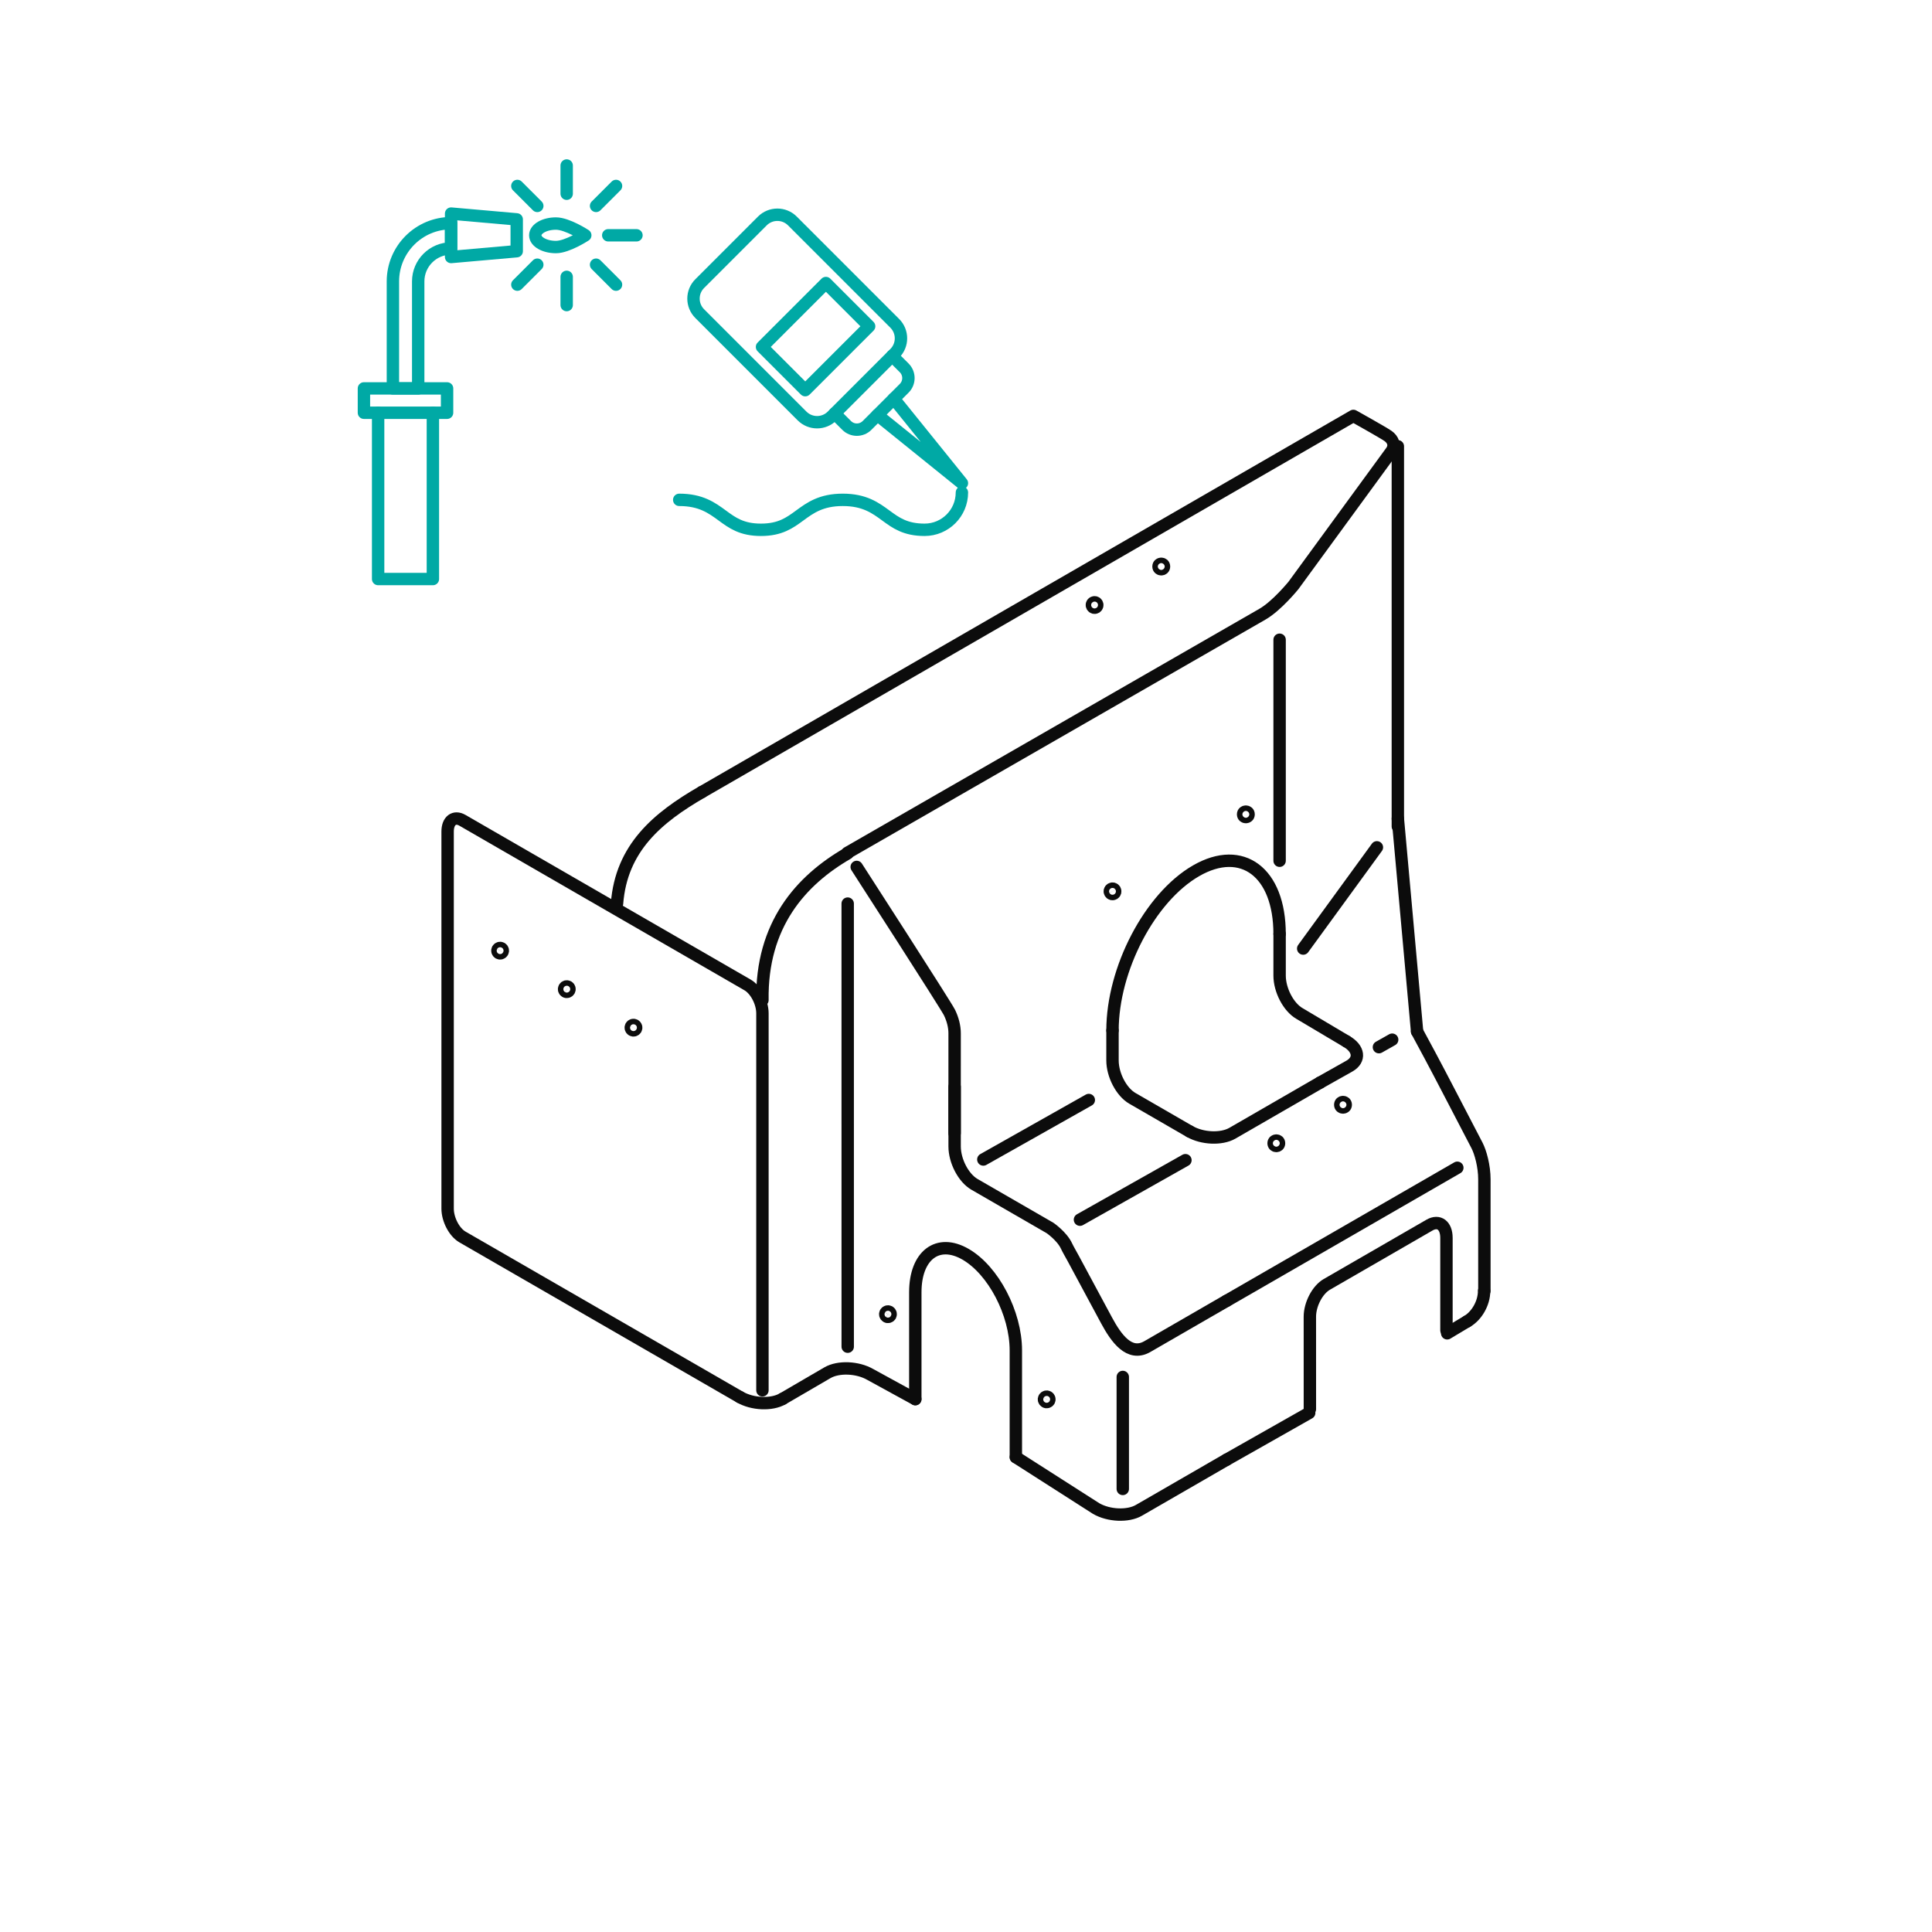 <?xml version="1.0" encoding="utf-8"?>
<!-- Generator: Adobe Illustrator 15.0.0, SVG Export Plug-In . SVG Version: 6.00 Build 0)  -->
<!DOCTYPE svg PUBLIC "-//W3C//DTD SVG 1.1//EN" "http://www.w3.org/Graphics/SVG/1.1/DTD/svg11.dtd">
<svg version="1.1" id="montage" xmlns="http://www.w3.org/2000/svg" xmlns:xlink="http://www.w3.org/1999/xlink" x="0px" y="0px"
	 width="311.812px" height="311.812px" viewBox="0 0 311.812 311.812" enable-background="new 0 0 311.812 311.812"
	 xml:space="preserve">
<g>
	<path fill="none" stroke="#00A9A5" stroke-width="2" stroke-linecap="round" stroke-linejoin="round" stroke-miterlimit="10" d="
		M134.296,67.139c-1.338,1.338-3.508,1.338-4.846,0l-16.52-16.521c-1.339-1.338-1.339-3.507,0-4.845l10.109-10.111
		c1.34-1.338,3.509-1.338,4.847,0l16.521,16.521c1.339,1.338,1.339,3.507,0,4.845L134.296,67.139z"/>
	<path fill="none" stroke="#00A9A5" stroke-width="2" stroke-linecap="round" stroke-linejoin="round" stroke-miterlimit="10" d="
		M143.997,57.439l1.935,1.934c0.908,0.908,0.908,2.382,0,3.291l-5.998,5.998c-0.909,0.909-2.384,0.909-3.291,0l-1.935-1.934"/>
	
		<polyline fill="none" stroke="#00A9A5" stroke-width="2" stroke-linecap="round" stroke-linejoin="round" stroke-miterlimit="10" points="
		144.248,64.346 155.248,77.979 141.615,66.979 	"/>
	
		<rect x="126.657" y="47.024" transform="matrix(-0.707 -0.707 0.707 -0.707 186.263 185.763)" fill="none" stroke="#00A9A5" stroke-width="2" stroke-linecap="round" stroke-linejoin="round" stroke-miterlimit="10" width="9.871" height="14.586"/>
	<path fill="none" stroke="#00A9A5" stroke-width="2" stroke-linecap="round" stroke-linejoin="round" stroke-miterlimit="10" d="
		M109.621,80.672c3.496,0,5.255,1.288,6.955,2.534c1.614,1.184,3.138,2.3,6.238,2.3c3.104,0,4.63-1.117,6.246-2.3
		c1.701-1.246,3.46-2.534,6.958-2.534c3.5,0,5.26,1.288,6.959,2.534c1.614,1.184,3.143,2.3,6.245,2.3
		c3.327,0,6.024-2.696,6.024-6.024"/>
</g>
<g>
	<path fill="none" stroke="#00A9A5" stroke-width="2" stroke-linecap="round" stroke-linejoin="round" stroke-miterlimit="10" d="
		M67.496,62.688h-2.295h-1.788V45.41c0-5.179,4.214-9.392,9.394-9.392v4.084c-2.929,0-5.311,2.382-5.311,5.308V62.688z"/>
	
		<polyline fill="none" stroke="#00A9A5" stroke-width="2" stroke-linecap="round" stroke-linejoin="round" stroke-miterlimit="10" points="
		69.865,66.614 69.865,93.452 61.028,93.452 61.028,66.614 	"/>
	
		<rect x="58.736" y="62.688" fill="none" stroke="#00A9A5" stroke-width="2" stroke-linecap="round" stroke-linejoin="round" stroke-miterlimit="10" width="13.419" height="3.927"/>
	
		<polygon fill="none" stroke="#00A9A5" stroke-width="2" stroke-linecap="round" stroke-linejoin="round" stroke-miterlimit="10" points="
		83.395,40.544 72.805,41.478 72.805,34.472 83.395,35.405 	"/>
	<path fill="none" stroke="#00A9A5" stroke-width="2" stroke-linecap="round" stroke-linejoin="round" stroke-miterlimit="10" d="
		M89.727,39.871c-1.844,0-3.337-0.849-3.337-1.896c0-1.046,1.493-1.896,3.337-1.896c1.843,0,4.732,1.896,4.732,1.896
		S91.57,39.871,89.727,39.871z"/>
	<g>
		
			<line fill="none" stroke="#00A9A5" stroke-width="2" stroke-linecap="round" stroke-linejoin="round" stroke-miterlimit="10" x1="91.459" y1="44.682" x2="91.459" y2="49.237"/>
		
			<line fill="none" stroke="#00A9A5" stroke-width="2" stroke-linecap="round" stroke-linejoin="round" stroke-miterlimit="10" x1="91.459" y1="26.712" x2="91.459" y2="31.268"/>
		
			<line fill="none" stroke="#00A9A5" stroke-width="2" stroke-linecap="round" stroke-linejoin="round" stroke-miterlimit="10" x1="86.716" y1="42.719" x2="83.496" y2="45.939"/>
		
			<line fill="none" stroke="#00A9A5" stroke-width="2" stroke-linecap="round" stroke-linejoin="round" stroke-miterlimit="10" x1="99.423" y1="30.012" x2="96.202" y2="33.232"/>
		
			<line fill="none" stroke="#00A9A5" stroke-width="2" stroke-linecap="round" stroke-linejoin="round" stroke-miterlimit="10" x1="102.721" y1="37.976" x2="98.166" y2="37.975"/>
		
			<line fill="none" stroke="#00A9A5" stroke-width="2" stroke-linecap="round" stroke-linejoin="round" stroke-miterlimit="10" x1="86.716" y1="33.233" x2="83.496" y2="30.012"/>
		
			<line fill="none" stroke="#00A9A5" stroke-width="2" stroke-linecap="round" stroke-linejoin="round" stroke-miterlimit="10" x1="99.421" y1="45.94" x2="96.202" y2="42.719"/>
	</g>
</g>
<g>
	<path fill="none" stroke="#0C0C0C" stroke-width="2" stroke-linecap="round" stroke-linejoin="round" stroke-miterlimit="10" d="
		M123.052,224.388v-60.84c0-1.77-1.079-3.823-2.403-4.588l-46.008-26.563c-1.327-0.769-2.402,0.047-2.399,1.815v60.842
		c-0.003,1.766,1.072,3.821,2.396,4.586l44.772,25.838"/>
	
		<line fill="none" stroke="#0C0C0C" stroke-width="2" stroke-linecap="round" stroke-linejoin="round" stroke-miterlimit="10" x1="136.812" y1="145.834" x2="136.815" y2="217.347"/>
	<path fill="none" stroke="#0C0C0C" stroke-width="2" stroke-linecap="round" stroke-linejoin="round" stroke-miterlimit="10" d="
		M123.052,161.414c-0.19-12.12,6.158-19.305,13.761-23.691"/>
	<path fill="none" stroke="#0C0C0C" stroke-width="2" stroke-linecap="round" stroke-linejoin="round" stroke-miterlimit="10" d="
		M99.584,145.834c0.679-8.988,6.552-13.879,13.693-18.002"/>
	
		<line fill="none" stroke="#0C0C0C" stroke-width="2" stroke-linecap="round" stroke-linejoin="round" stroke-miterlimit="10" x1="233.567" y1="215.187" x2="236.795" y2="213.255"/>
	
		<line fill="none" stroke="#0C0C0C" stroke-width="2" stroke-linecap="round" stroke-linejoin="round" stroke-miterlimit="10" x1="197.958" y1="235.589" x2="211.296" y2="228.032"/>
	
		<line fill="none" stroke="#0C0C0C" stroke-width="2" stroke-linecap="round" stroke-linejoin="round" stroke-miterlimit="10" x1="210.327" y1="153.091" x2="222.223" y2="136.753"/>
	<path fill="none" stroke="#0C0C0C" stroke-width="2" stroke-linecap="round" stroke-linejoin="round" stroke-miterlimit="10" d="
		M206.52,97.479"/>
	<path fill="none" stroke="#0C0C0C" stroke-width="2" stroke-linecap="round" stroke-linejoin="round" stroke-miterlimit="10" d="
		M113.277,127.833l105.147-60.707c0,0,4.783,2.669,5.582,3.227c0.801,0.557,1.269,1.522,0.529,2.534
		c-0.739,1.011-15.779,21.598-15.779,21.598s-2.68,3.309-5.02,4.648c-2.339,1.339-66.98,38.514-66.98,38.514"/>
	<path fill="none" stroke="#0C0C0C" stroke-width="2" stroke-linecap="round" stroke-linejoin="round" stroke-miterlimit="10" d="
		M206.52,97.479"/>
	<path fill="none" stroke="#0C0C0C" stroke-width="2" stroke-linecap="round" stroke-linejoin="round" stroke-miterlimit="10" d="
		M163.951,235.179v-17.246c-0.004-5.978-3.632-12.916-8.117-15.504l0,0c-4.481-2.589-8.11,0.159-8.11,6.135v17.248"/>
	<path fill="none" stroke="#0C0C0C" stroke-width="2" stroke-linecap="round" stroke-linejoin="round" stroke-miterlimit="10" d="
		M179.551,166.309c0.004-9.935,6.034-21.47,13.489-25.771l0,0c7.452-4.301,13.479,0.267,13.479,10.196"/>
	<path fill="none" stroke="#0C0C0C" stroke-width="2" stroke-linecap="round" stroke-linejoin="round" stroke-miterlimit="10" d="
		M126.312,225.765c-1.771,1.021-4.858,0.893-6.901-0.287"/>
	<path fill="none" stroke="#0C0C0C" stroke-width="2" stroke-linecap="round" stroke-linejoin="round" stroke-miterlimit="10" d="
		M126.312,225.765l7.245-4.222c1.769-1.021,4.855-0.893,6.899,0.287l7.267,3.98"/>
	<path fill="none" stroke="#0C0C0C" stroke-width="2" stroke-linecap="round" stroke-linejoin="round" stroke-miterlimit="10" d="
		M197.958,235.589l-14.146,8.168c-1.77,1.021-4.857,0.892-6.9-0.286l-12.961-8.291"/>
	<path fill="none" stroke="#0C0C0C" stroke-width="2" stroke-linecap="round" stroke-linejoin="round" stroke-miterlimit="10" d="
		M213.05,174.726l-14.146,8.168c-1.771,1.021-4.856,0.891-6.9-0.287"/>
	
		<line fill="none" stroke="#0C0C0C" stroke-width="2" stroke-linecap="round" stroke-linejoin="round" stroke-miterlimit="10" x1="197.958" y1="209.95" x2="235.203" y2="188.469"/>
	
		<line fill="none" stroke="#0C0C0C" stroke-width="2" stroke-linecap="round" stroke-linejoin="round" stroke-miterlimit="10" x1="158.702" y1="187.136" x2="175.726" y2="177.534"/>
	
		<line fill="none" stroke="#0C0C0C" stroke-width="2" stroke-linecap="round" stroke-linejoin="round" stroke-miterlimit="10" x1="174.299" y1="196.849" x2="191.321" y2="187.245"/>
	
		<line fill="none" stroke="#0C0C0C" stroke-width="2" stroke-linecap="round" stroke-linejoin="round" stroke-miterlimit="10" x1="222.548" y1="169.006" x2="224.689" y2="167.797"/>
	<path fill="none" stroke="#0C0C0C" stroke-width="2" stroke-linecap="round" stroke-linejoin="round" stroke-miterlimit="10" d="
		M154.07,175.394v9.635c0,2.361,1.436,5.1,3.203,6.117l12.196,7.043c0,0,1.913,1.313,2.658,2.906
		c0.276,0.592,0.676,1.25,1.068,1.981c1.878,3.492,4.457,8.285,5.401,10.039c1.555,2.887,3.667,5.842,6.525,4.244l12.833-7.41"/>
	<path fill="none" stroke="#0C0C0C" stroke-width="2" stroke-linecap="round" stroke-linejoin="round" stroke-miterlimit="10" d="
		M211.407,227.433l-0.004-14.922c0-2.011,1.224-4.347,2.729-5.216l16.586-9.577c1.514-0.869,2.731,0.057,2.731,2.063v14.937"/>
	<path fill="none" stroke="#0C0C0C" stroke-width="2" stroke-linecap="round" stroke-linejoin="round" stroke-miterlimit="10" d="
		M154.067,182.909l0.003-16.155c0-1.098-0.314-2.282-0.827-3.334c-0.586-1.203-14.979-23.503-14.979-23.503"/>
	
		<line fill="none" stroke="#0C0C0C" stroke-width="2" stroke-linecap="round" stroke-linejoin="round" stroke-miterlimit="10" x1="181.209" y1="222.231" x2="181.209" y2="240.304"/>
	
		<line fill="none" stroke="#0C0C0C" stroke-width="2" stroke-linecap="round" stroke-linejoin="round" stroke-miterlimit="10" x1="225.604" y1="72.029" x2="225.604" y2="133.398"/>
	
		<line fill="none" stroke="#0C0C0C" stroke-width="2" stroke-linecap="round" stroke-linejoin="round" stroke-miterlimit="10" x1="206.52" y1="103.248" x2="206.52" y2="138.919"/>
	
		<line fill="none" stroke="#0C0C0C" stroke-width="2" stroke-linecap="round" stroke-linejoin="round" stroke-miterlimit="10" x1="225.604" y1="132.108" x2="228.71" y2="166.479"/>
	<path fill="none" stroke="#0C0C0C" stroke-width="2" stroke-linecap="round" stroke-linejoin="round" stroke-miterlimit="10" d="
		M239.57,208.339c0,0,0-15.862,0-18.002c0-2.141-0.627-4.387-1.19-5.469c-2.087-3.996-6.054-11.671-7.533-14.419
		c-1.218-2.258-2.137-3.971-2.137-3.971"/>
	<path fill="none" stroke="#0C0C0C" stroke-width="2" stroke-linecap="round" stroke-linejoin="round" stroke-miterlimit="10" d="
		M179.551,166.309v4.84c0,2.356,1.437,5.095,3.201,6.114l9.251,5.344"/>
	<path fill="none" stroke="#0C0C0C" stroke-width="2" stroke-linecap="round" stroke-linejoin="round" stroke-miterlimit="10" d="
		M206.52,150.734v6.719c0,2.359,1.438,5.101,3.203,6.117l7.577,4.5"/>
	<path fill="none" stroke="#0C0C0C" stroke-width="2" stroke-linecap="round" stroke-linejoin="round" stroke-miterlimit="10" d="
		M217.301,168.07c2.046,1.18,2.265,2.963,0.497,3.982l-4.748,2.673"/>
	<path fill="none" stroke="#0C0C0C" stroke-width="2" stroke-linecap="round" stroke-linejoin="round" stroke-miterlimit="10" d="
		M239.525,208.339c0,2.013-1.223,4.045-2.73,4.916"/>
	<path fill="none" stroke="#0C0C0C" stroke-width="2" stroke-linecap="round" stroke-linejoin="round" stroke-miterlimit="10" d="
		M179.933,143.636c0.12,0.212,0.051,0.482-0.162,0.604c-0.211,0.123-0.479,0.05-0.604-0.162c-0.122-0.211-0.052-0.481,0.166-0.605
		C179.541,143.352,179.809,143.424,179.933,143.636z"/>
	
		<circle fill="none" stroke="#0C0C0C" stroke-width="2" stroke-linecap="round" stroke-linejoin="round" stroke-miterlimit="10" cx="201.072" cy="131.431" r="0.443"/>
	<path fill="none" stroke="#0C0C0C" stroke-width="2" stroke-linecap="round" stroke-linejoin="round" stroke-miterlimit="10" d="
		M177.039,97.425c0.125,0.212,0.051,0.482-0.158,0.604c-0.214,0.123-0.483,0.05-0.604-0.162c-0.125-0.211-0.053-0.481,0.157-0.604
		C176.646,97.14,176.918,97.213,177.039,97.425z"/>
	
		<circle fill="none" stroke="#0C0C0C" stroke-width="2" stroke-linecap="round" stroke-linejoin="round" stroke-miterlimit="10" cx="187.419" cy="91.433" r="0.444"/>
	
		<circle fill="none" stroke="#0C0C0C" stroke-width="2" stroke-linecap="round" stroke-linejoin="round" stroke-miterlimit="10" cx="205.989" cy="184.515" r="0.441"/>
	
		<circle fill="none" stroke="#0C0C0C" stroke-width="2" stroke-linecap="round" stroke-linejoin="round" stroke-miterlimit="10" cx="216.751" cy="178.302" r="0.444"/>
	<path fill="none" stroke="#0C0C0C" stroke-width="2" stroke-linecap="round" stroke-linejoin="round" stroke-miterlimit="10" d="
		M81.1,153.651c-0.125,0.21-0.396,0.287-0.605,0.163c-0.213-0.125-0.285-0.393-0.165-0.604c0.124-0.213,0.396-0.282,0.604-0.163
		C81.15,153.171,81.22,153.441,81.1,153.651z"/>
	<path fill="none" stroke="#0C0C0C" stroke-width="2" stroke-linecap="round" stroke-linejoin="round" stroke-miterlimit="10" d="
		M91.857,159.865c-0.12,0.211-0.392,0.287-0.604,0.162c-0.211-0.123-0.282-0.391-0.16-0.604c0.121-0.215,0.393-0.282,0.605-0.162
		C91.908,159.385,91.982,159.654,91.857,159.865z"/>
	<path fill="none" stroke="#0C0C0C" stroke-width="2" stroke-linecap="round" stroke-linejoin="round" stroke-miterlimit="10" d="
		M102.623,166.078c-0.125,0.211-0.395,0.287-0.604,0.164c-0.214-0.125-0.286-0.393-0.166-0.604c0.124-0.216,0.396-0.283,0.604-0.162
		C102.671,165.598,102.744,165.869,102.623,166.078z"/>
	<path fill="none" stroke="#0C0C0C" stroke-width="2" stroke-linecap="round" stroke-linejoin="round" stroke-miterlimit="10" d="
		M143.694,212.325c-0.124,0.209-0.396,0.285-0.605,0.16c-0.213-0.123-0.285-0.391-0.165-0.604c0.124-0.213,0.396-0.282,0.604-0.164
		C143.745,211.844,143.814,212.114,143.694,212.325z"/>
	<path fill="none" stroke="#0C0C0C" stroke-width="2" stroke-linecap="round" stroke-linejoin="round" stroke-miterlimit="10" d="
		M169.311,226.069c-0.124,0.209-0.396,0.285-0.604,0.162c-0.213-0.125-0.287-0.394-0.165-0.605c0.125-0.213,0.395-0.282,0.604-0.162
		C169.358,225.587,169.432,225.858,169.311,226.069z"/>
</g>
</svg>

